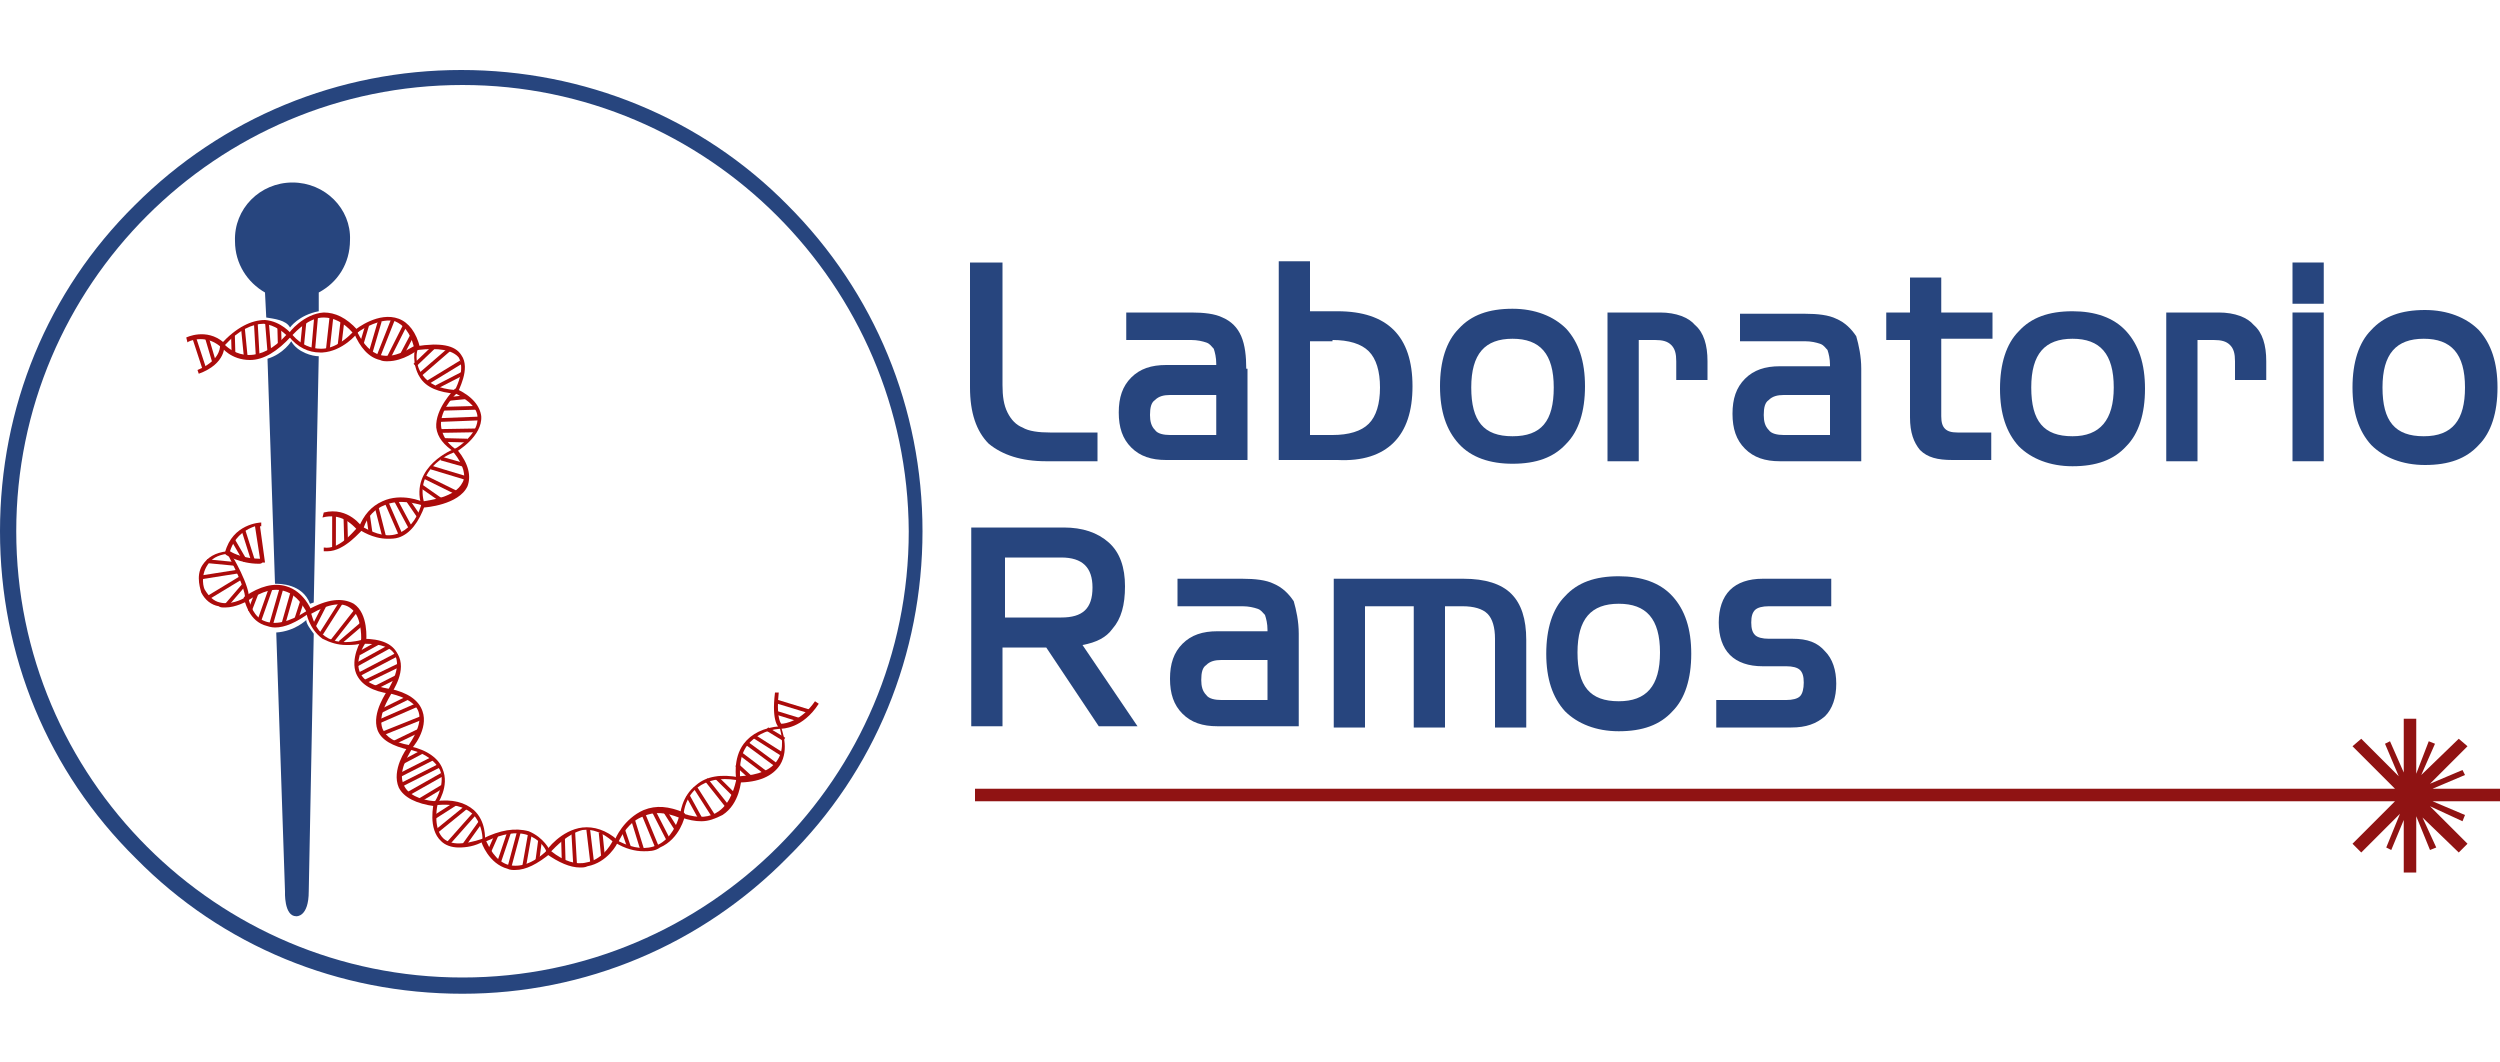 <?xml version="1.0" encoding="utf-8"?>
<!-- Generator: Adobe Illustrator 27.2.0, SVG Export Plug-In . SVG Version: 6.00 Build 0)  -->
<svg version="1.1" id="Layer_1" xmlns="http://www.w3.org/2000/svg" xmlns:xlink="http://www.w3.org/1999/xlink" x="0px" y="0px"
	 viewBox="0 0 200 85" style="enable-background:new 0 0 200 85;" xml:space="preserve">
<style type="text/css">
	.st0{fill:#27457E;}
	.st1{fill:#901313;}
	.st2{fill:#AB0B0B;}
	.st3{fill:none;stroke:#AB0B0B;stroke-width:3;stroke-miterlimit:10;}
</style>
<g>
	<g>
		<g>
			<g>
				<g>
					<path class="st0" d="M83.7,36.9h4.1v-2.3h-3.8c-0.9,0-1.7-0.1-2.2-0.4c-0.5-0.2-0.9-0.6-1.2-1.2c-0.3-0.6-0.4-1.3-0.4-2.2V21
						h-2.6v10c0,2,0.5,3.5,1.5,4.5C80.2,36.4,81.7,36.9,83.7,36.9z"/>
				</g>
				<g>
					<path class="st0" d="M99.7,29.5c0-1-0.1-1.9-0.4-2.6c-0.3-0.7-0.8-1.2-1.5-1.5c-0.6-0.3-1.5-0.4-2.5-0.4h-5.2v2.2h5.2
						c0.5,0,0.9,0.1,1.2,0.2c0.3,0.1,0.4,0.3,0.6,0.5c0.1,0.3,0.2,0.7,0.2,1.2v0.1h-4c-1.2,0-2.1,0.3-2.8,1c-0.7,0.7-1,1.6-1,2.8
						c0,1.2,0.3,2.1,1,2.8c0.7,0.7,1.6,1,2.8,1h6.5V29.5z M93.6,34.8c-0.5,0-1-0.1-1.2-0.4c-0.3-0.3-0.4-0.7-0.4-1.2
						c0-0.6,0.1-1,0.4-1.2c0.3-0.3,0.7-0.4,1.2-0.4h3.7v3.2H93.6z"/>
				</g>
				<g>
					<path class="st0" d="M111.5,35.4c1-1,1.5-2.5,1.5-4.5c0-2-0.5-3.5-1.5-4.5c-1-1-2.5-1.5-4.5-1.5h-2.2v-4h-2.5v15.9h4.7
						C109,36.9,110.5,36.4,111.5,35.4z M106.6,27.2c1.3,0,2.3,0.3,2.9,0.9c0.6,0.6,0.9,1.6,0.9,2.9c0,1.3-0.3,2.3-0.9,2.9
						c-0.6,0.6-1.6,0.9-2.9,0.9h-1.8v-7.5H106.6z"/>
				</g>
				<g>
					<path class="st0" d="M121,37.1c1.9,0,3.3-0.5,4.3-1.6c1-1,1.5-2.6,1.5-4.6c0-2-0.5-3.5-1.5-4.6c-1-1-2.5-1.6-4.3-1.6
						c-1.9,0-3.3,0.5-4.3,1.6c-1,1-1.5,2.6-1.5,4.6c0,2,0.5,3.5,1.5,4.6C117.7,36.6,119.2,37.1,121,37.1z M121,27.1
						c2.2,0,3.3,1.2,3.3,3.9c0,2.7-1,3.9-3.3,3.9c-2.3,0-3.3-1.2-3.3-3.9C117.7,28.3,118.8,27.1,121,27.1z"/>
				</g>
				<g>
					<path class="st0" d="M132.8,25h-4.2v11.9h2.5v-9.7h1.3c0.6,0,1,0.1,1.3,0.4c0.3,0.3,0.4,0.7,0.4,1.3v1.5h2.5v-1.5
						c0-1.3-0.3-2.3-1-2.9C135.1,25.4,134.1,25,132.8,25z"/>
				</g>
				<g>
					<path class="st0" d="M146.9,25.5c-0.6-0.3-1.5-0.4-2.5-0.4h-5.2v2.2h5.2c0.5,0,0.9,0.1,1.2,0.2c0.3,0.1,0.4,0.3,0.6,0.5
						c0.1,0.3,0.2,0.7,0.2,1.2v0.1h-4c-1.2,0-2.1,0.3-2.8,1c-0.7,0.7-1,1.6-1,2.8c0,1.2,0.3,2.1,1,2.8c0.7,0.7,1.6,1,2.8,1h6.5v-7.4
						c0-1-0.2-1.9-0.4-2.6C148.1,26.3,147.6,25.8,146.9,25.5z M142.7,34.8c-0.5,0-1-0.1-1.2-0.4c-0.3-0.3-0.4-0.7-0.4-1.2
						c0-0.6,0.1-1,0.4-1.2c0.3-0.3,0.7-0.4,1.2-0.4h3.7v3.2H142.7z"/>
				</g>
				<g>
					<path class="st0" d="M155.3,22.2h-2.5V25h-1.9v2.2h1.9v6.2c0,1.2,0.3,2,0.8,2.6c0.6,0.6,1.4,0.8,2.6,0.8h3.1v-2.2h-2.7
						c-0.5,0-0.8-0.1-1-0.3c-0.2-0.2-0.3-0.5-0.3-1v-6.2h4.1V25h-4.1V22.2z"/>
				</g>
				<g>
					<path class="st0" d="M165.8,24.9c-1.9,0-3.3,0.5-4.3,1.6c-1,1-1.5,2.6-1.5,4.6c0,2,0.5,3.5,1.5,4.6c1,1,2.5,1.6,4.3,1.6
						c1.9,0,3.3-0.5,4.3-1.6c1-1,1.5-2.6,1.5-4.6c0-2-0.5-3.5-1.5-4.6C169.1,25.4,167.6,24.9,165.8,24.9z M165.8,34.9
						c-2.3,0-3.3-1.2-3.3-3.9c0-2.7,1.1-3.9,3.3-3.9c2.2,0,3.3,1.2,3.3,3.9C169.1,33.6,168,34.9,165.8,34.9z"/>
				</g>
				<g>
					<path class="st0" d="M177.5,25h-4.2v11.9h2.5v-9.7h1.3c0.6,0,1,0.1,1.3,0.4c0.3,0.3,0.4,0.7,0.4,1.3v1.5h2.5v-1.5
						c0-1.3-0.3-2.3-1-2.9C179.8,25.4,178.8,25,177.5,25z"/>
				</g>
				<g>
					<rect x="183.4" y="25" class="st0" width="2.5" height="11.9"/>
				</g>
				<g>
					<rect x="183.4" y="21" class="st0" width="2.5" height="3.3"/>
				</g>
				<g>
					<path class="st0" d="M198.3,26.4c-1-1-2.5-1.6-4.3-1.6c-1.9,0-3.3,0.5-4.3,1.6c-1,1-1.5,2.6-1.5,4.6c0,2,0.5,3.5,1.5,4.6
						c1,1,2.5,1.6,4.3,1.6c1.9,0,3.3-0.5,4.3-1.6c1-1,1.5-2.6,1.5-4.6C199.8,29,199.3,27.5,198.3,26.4z M193.9,34.9
						c-2.3,0-3.3-1.2-3.3-3.9c0-2.7,1.1-3.9,3.3-3.9c2.2,0,3.3,1.2,3.3,3.9C197.2,33.6,196.2,34.9,193.9,34.9z"/>
				</g>
				<g>
					<path class="st0" d="M89,50.3c0.7-0.8,1-1.9,1-3.4c0-1.5-0.4-2.7-1.3-3.5c-0.9-0.8-2.1-1.2-3.6-1.2h-7.4v15.9h2.5v-6.3h3.5
						l4.2,6.3h3.1l-4.4-6.5C87.7,51.4,88.5,51,89,50.3z M80.4,44.6h4.5c1.7,0,2.5,0.8,2.5,2.4c0,1.7-0.8,2.4-2.5,2.4h-4.5V44.6z"/>
				</g>
				<g>
					<path class="st0" d="M101.9,46.7c-0.6-0.3-1.5-0.4-2.5-0.4h-5.2v2.2h5.2c0.5,0,0.9,0.1,1.2,0.2c0.3,0.1,0.4,0.3,0.6,0.5
						c0.1,0.3,0.2,0.7,0.2,1.2v0.1h-4c-1.2,0-2.1,0.3-2.8,1c-0.7,0.7-1,1.6-1,2.8c0,1.2,0.3,2.1,1,2.8c0.7,0.7,1.6,1,2.8,1h6.5v-7.4
						c0-1-0.2-1.9-0.4-2.6C103.1,47.5,102.6,47,101.9,46.7z M97.7,56c-0.5,0-1-0.1-1.2-0.4c-0.3-0.3-0.4-0.7-0.4-1.2
						c0-0.6,0.1-1,0.4-1.2c0.3-0.3,0.7-0.4,1.2-0.4h3.7V56H97.7z"/>
				</g>
				<g>
					<path class="st0" d="M117.1,46.3h-10.4v11.9h2.5v-9.7h3.9v9.7h2.5v-9.7h1.4c0.9,0,1.6,0.2,2,0.6c0.4,0.4,0.6,1.1,0.6,2v7.1h2.5
						v-7c0-1.7-0.4-2.9-1.2-3.7C120.1,46.7,118.8,46.3,117.1,46.3z"/>
				</g>
				<g>
					<path class="st0" d="M129.5,46.1c-1.9,0-3.3,0.5-4.3,1.6c-1,1-1.5,2.6-1.5,4.6c0,2,0.5,3.5,1.5,4.6c1,1,2.5,1.6,4.3,1.6
						c1.9,0,3.3-0.5,4.3-1.6c1-1,1.5-2.6,1.5-4.6c0-2-0.5-3.5-1.5-4.6C132.8,46.6,131.3,46.1,129.5,46.1z M129.5,56.1
						c-2.3,0-3.3-1.2-3.3-3.9c0-2.7,1.1-3.9,3.3-3.9c2.2,0,3.3,1.2,3.3,3.9C132.8,54.9,131.7,56.1,129.5,56.1z"/>
				</g>
				<g>
					<path class="st0" d="M143.4,51.1h-1.9c-0.5,0-0.9-0.1-1.1-0.3c-0.2-0.2-0.3-0.5-0.3-1c0-0.5,0.1-0.8,0.3-1
						c0.2-0.2,0.6-0.3,1.1-0.3h5v-2.2h-5.5c-1.1,0-2,0.3-2.6,0.9c-0.6,0.6-0.9,1.5-0.9,2.6c0,1.1,0.3,2,0.9,2.6
						c0.6,0.6,1.5,0.9,2.6,0.9h1.9c0.5,0,0.9,0.1,1.1,0.3c0.2,0.2,0.3,0.5,0.3,1c0,0.5-0.1,0.9-0.3,1.1c-0.2,0.2-0.6,0.3-1.1,0.3
						h-5.6v2.2h6c1.2,0,2-0.3,2.7-0.9c0.6-0.6,0.9-1.5,0.9-2.6c0-1.1-0.3-2-0.9-2.6C145.4,51.4,144.6,51.1,143.4,51.1z"/>
				</g>
			</g>
			<g>
				<polygon class="st1" points="200,63.1 194.6,63.1 197.2,62 197,61.6 194.4,62.7 197.4,59.7 196.7,59.1 193.7,62 194.8,59.5 
					194.3,59.3 193.3,61.9 193.3,57.5 192.3,57.5 192.3,61.8 191.2,59.3 190.8,59.5 191.9,62.1 188.9,59.1 188.2,59.7 191.6,63.1 
					78,63.1 78,64.1 191.6,64.1 188.2,67.5 188.9,68.2 192,65.1 190.9,67.8 191.3,68 192.3,65.6 192.3,69.8 193.3,69.8 193.3,65.3 
					194.4,68 194.9,67.8 193.8,65.4 196.7,68.2 197.4,67.5 194.4,64.5 197,65.7 197.2,65.2 194.6,64.1 200,64.1 				"/>
			</g>
		</g>
	</g>
	<path class="st0" d="M37,79.5c-9.9,0-19.2-3.8-26.1-10.8C3.8,61.7,0,52.4,0,42.5s3.8-19.2,10.8-26.1c7-7,16.3-10.8,26.1-10.8
		s19.2,3.8,26.1,10.8c7,7,10.8,16.3,10.8,26.1s-3.8,19.2-10.8,26.1C56.1,75.6,46.8,79.5,37,79.5z M37,6.8c-19.7,0-35.7,16-35.7,35.7
		c0,19.7,16,35.7,35.7,35.7s35.7-16,35.7-35.7C72.6,22.8,56.6,6.8,37,6.8z"/>
	<g>
		<g>
			<path class="st0" d="M24.5,49.6c0,0-0.9,0.9-2.4,1l0.7,20.7c0,0-0.1,2,0.9,2c0,0,1,0.1,1-2l0.4-20.6
				C24.8,50.3,24.5,49.9,24.5,49.6z"/>
			<path class="st0" d="M24.8,48.3l0.3-0.1l0.4-19.7c-0.5,0-1.7-0.3-2.2-1.2c0,0-0.6,1-1.9,1.4L22,46.7
				C22.4,46.7,24.2,46.7,24.8,48.3z"/>
			<path class="st0" d="M23.4,14.6c-2.6,0-4.7,2.1-4.6,4.7c0,1.8,1,3.3,2.4,4.1l0.1,2c0.6,0.1,1.6,0.2,1.9,0.8c0,0,0.7-1,2.3-1.3
				l0-1.5c1.5-0.8,2.5-2.3,2.5-4.2C28.1,16.7,26,14.6,23.4,14.6z"/>
		</g>
		<path class="st2" d="M20,28.8C20,28.8,20,28.8,20,28.8c-1.5,0-2.3-1-2.3-1.1l-0.1-0.1l0.1-0.1c1.2-1.3,2.4-1.9,3.5-1.9
			c1.3,0.1,2.1,1.1,2.1,1.1l0.1,0.1l-0.1,0.1C22.2,28.1,21.1,28.8,20,28.8z M18,27.6c0.2,0.2,0.9,0.8,1.9,0.8c1,0,2-0.5,3-1.6
			c-0.2-0.2-0.9-0.8-1.8-0.9C20.2,25.9,19.1,26.4,18,27.6z"/>
		<path class="st2" d="M15.9,29.9l-0.1-0.3c1.7-0.7,1.8-1.7,1.8-1.9c-1.2-1-2.6-0.4-2.6-0.3L14.9,27c0,0,1.6-0.8,3,0.4l0,0l0,0.1
			C18,27.6,18.1,29.1,15.9,29.9z"/>
		<path class="st2" d="M25.6,28.2c-0.9,0-1.8-0.4-2.5-1.3L23,26.8l0.1-0.1c0-0.1,1.2-1.6,2.8-1.7c0.9,0,1.8,0.4,2.7,1.4l0.1,0.1
			l-0.1,0.1c0,0.1-1.2,1.5-2.8,1.6C25.7,28.2,25.7,28.2,25.6,28.2z M23.4,26.8c0.7,0.8,1.5,1.1,2.3,1.1c1.2,0,2.2-1,2.5-1.3
			c-0.7-0.8-1.5-1.2-2.3-1.2C24.7,25.4,23.7,26.5,23.4,26.8z"/>
		<path class="st2" d="M31,28.9c-0.2,0-0.4,0-0.6-0.1c-0.9-0.2-1.6-1-2.1-2.2l0-0.1l0.1-0.1c0.1-0.1,1.9-1.5,3.5-0.9
			c0.8,0.3,1.4,1.1,1.7,2.3l0,0.1L33.4,28C33.4,28,32.3,28.9,31,28.9z M28.6,26.6c0.5,1,1.1,1.6,1.8,1.8c1.2,0.3,2.3-0.5,2.7-0.7
			c-0.3-1.1-0.8-1.7-1.5-2C30.5,25.4,29,26.3,28.6,26.6z"/>
		<path class="st2" d="M36.6,31.5l-0.1,0c-1.4-0.1-2.4-0.5-2.9-1.3c-0.7-1.1-0.4-2.3-0.4-2.4l0-0.1l0.1,0c1.9-0.3,3.1-0.1,3.6,0.7
			C37.7,29.5,36.6,31.3,36.6,31.5L36.6,31.5z M33.4,28c-0.1,0.3-0.2,1.2,0.4,2c0.5,0.7,1.3,1.1,2.6,1.2c0.2-0.4,0.8-1.7,0.3-2.6
			C36.2,28,35.1,27.8,33.4,28z"/>
		<path class="st2" d="M36.4,36.2L36.4,36.2c-0.9-0.6-1.4-1.2-1.5-2c-0.1-1.5,1.4-3,1.4-3l0.1-0.1l0.1,0c1.3,0.6,1.9,1.4,2,2.2
			C38.6,34.9,36.6,36.1,36.4,36.2L36.4,36.2z M36.5,31.5c-0.3,0.3-1.4,1.5-1.2,2.7c0.1,0.6,0.4,1.2,1.1,1.7c0.4-0.2,1.9-1.3,1.8-2.5
			C38.2,32.7,37.6,32.1,36.5,31.5z"/>
		<path class="st2" d="M33.7,40.5l0-0.1c-0.9-3.1,2.6-4.5,2.7-4.5l0.1,0l0.1,0.1c0.9,1.1,1.1,2.1,0.8,2.9c-0.7,1.5-3.4,1.7-3.5,1.7
			L33.7,40.5z M36.3,36.2c-0.6,0.2-3,1.4-2.4,3.9c0.5-0.1,2.5-0.3,3.1-1.5C37.3,38.1,37.1,37.2,36.3,36.2z"/>
		<path class="st2" d="M31,43.1c-1.2,0-2.2-0.7-2.2-0.7l-0.1-0.1l0-0.1c0.4-1,1-1.7,1.9-2.1c1.5-0.7,3.2,0,3.3,0.1l0.1,0.1l0,0.1
			c-0.5,1.4-1.2,2.3-2.1,2.6C31.6,43.1,31.3,43.1,31,43.1z M29.1,42.2c0.4,0.2,1.6,0.9,2.7,0.5c0.8-0.3,1.5-1,1.9-2.3
			c-0.4-0.1-1.7-0.5-2.9,0C30,40.7,29.4,41.3,29.1,42.2z"/>
		<path class="st2" d="M26.2,44.1c-0.1,0-0.2,0-0.3,0l0-0.3c1.2,0.2,2.3-1.2,2.6-1.5c-0.3-0.3-1.2-1.3-2.7-0.9L25.9,41
			c2-0.5,3.1,1.2,3.1,1.2l0.1,0.1L29,42.4C28.9,42.4,27.6,44.1,26.2,44.1z"/>
		<path class="st2" d="M20.7,45.1c-1.5,0-2.6-0.7-2.6-0.7L18,44.3l0-0.1c0.6-2.3,2.8-2.4,2.9-2.4l0,0.3l0-0.2l0,0.2c0,0-0.1,0-0.1,0
			l0.4,2.9l-0.2,0C20.9,45.1,20.8,45.1,20.7,45.1z M18.4,44.1c0.3,0.2,1.2,0.6,2.4,0.6l-0.4-2.6C19.8,42.3,18.8,42.8,18.4,44.1z"/>
		<path class="st2" d="M18,48.6c-0.2,0-0.4,0-0.5-0.1c-0.6-0.1-1.1-0.5-1.4-1.1l0,0c0-0.1-0.5-1.3,0.1-2.2c0.4-0.6,1-1,2-1.1l0.1,0
			l0.1,0.1c0.1,0.1,1.7,2.8,1.5,3.8l0,0.1l-0.1,0C19.7,48.1,18.9,48.6,18,48.6z M16.4,47.2c0.3,0.5,0.7,0.9,1.2,1
			c0.8,0.2,1.7-0.2,2-0.4c0-0.8-1-2.7-1.4-3.5c-0.8,0.1-1.3,0.4-1.6,0.9C16,46.1,16.3,47.1,16.4,47.2z"/>
		<path class="st2" d="M22,50.2c-0.3,0-0.6-0.1-0.9-0.2c-1.3-0.5-1.5-2-1.6-2.1l0-0.1l0.1-0.1c1.2-0.8,2.3-1.1,3.3-0.8
			c1.4,0.4,2,1.9,2,1.9l0,0.1l-0.1,0.1C23.7,49.8,22.8,50.2,22,50.2z M19.9,48c0.1,0.3,0.4,1.4,1.3,1.7c0.8,0.3,1.9,0.1,3.3-0.8
			c-0.2-0.3-0.7-1.3-1.7-1.6C21.9,47,21,47.3,19.9,48z"/>
		<path class="st2" d="M27.7,51.6c-0.7,0-1.3-0.2-1.9-0.5c-1.1-0.8-1.3-2.1-1.3-2.1l0-0.1l0.1-0.1c1.6-0.9,2.8-1,3.7-0.5
			c1.2,0.8,1,2.9,1,3l0,0.1l-0.1,0C28.6,51.6,28.2,51.6,27.7,51.6z M24.9,49.1c0.1,0.3,0.3,1.2,1.1,1.8c0.7,0.5,1.7,0.6,2.9,0.3
			c0-0.4,0-1.9-0.8-2.5C27.4,48.1,26.3,48.3,24.9,49.1z"/>
		<path class="st3" d="M29.1,51.3"/>
		<path class="st2" d="M31.3,55.5l-0.1,0c-1.4-0.2-2.3-0.7-2.7-1.6c-0.5-1.2,0.4-2.7,0.4-2.7l0-0.1l0.1,0c1.5,0,2.4,0.4,2.8,1.2
			C32.6,53.6,31.4,55.3,31.3,55.5L31.3,55.5z M29.2,51.5c-0.2,0.3-0.8,1.4-0.4,2.3c0.3,0.7,1.1,1.1,2.3,1.3c0.2-0.4,1-1.7,0.5-2.7
			C31.3,51.8,30.5,51.5,29.2,51.5z"/>
		<path class="st2" d="M32.8,60L32.8,60c-1.4-0.3-2.3-0.8-2.6-1.6c-0.5-1.4,0.8-3.1,0.8-3.2l0.1-0.1l0.1,0c1.4,0.3,2.3,0.9,2.6,1.8
			C34.3,58.3,33,59.9,32.8,60L32.8,60z M31.3,55.5c-0.2,0.4-1.1,1.7-0.7,2.8c0.3,0.7,1,1.1,2.1,1.3c0.2-0.3,1.1-1.6,0.8-2.6
			C33.3,56.3,32.5,55.8,31.3,55.5z"/>
		<path class="st2" d="M34.9,64.5l-0.1,0c-1.5-0.2-2.5-0.7-2.9-1.5c-0.6-1.4,0.6-3.1,0.7-3.2l0.1-0.1l0.1,0c1.4,0.3,2.3,1,2.6,1.8
			C36,62.9,35,64.3,34.9,64.5L34.9,64.5z M32.9,60c-0.2,0.4-1.1,1.7-0.6,2.8c0.3,0.7,1.2,1.2,2.5,1.3c0.2-0.3,0.8-1.5,0.4-2.5
			C34.8,60.9,34.1,60.3,32.9,60z"/>
		<path class="st2" d="M36.7,67.8c-0.6,0-1.1-0.2-1.4-0.5c-1.1-1-0.6-3-0.6-3.1l0-0.1l0.1,0c1.4-0.2,2.4,0.1,3.1,0.7
			c1,0.9,0.9,2.3,0.9,2.4l0,0.1l-0.1,0C38,67.7,37.3,67.8,36.7,67.8z M35,64.4c-0.1,0.4-0.3,2,0.5,2.7c0.6,0.5,1.6,0.5,3.1,0
			c0-0.3-0.1-1.3-0.8-2C37.1,64.5,36.2,64.3,35,64.4z"/>
		<path class="st2" d="M41.2,69.6c-0.2,0-0.4,0-0.6-0.1c-1.5-0.4-2.1-2.1-2.1-2.2l0-0.1l0.1-0.1c1.4-0.7,2.6-0.9,3.7-0.6
			C43.5,67,44,68,44,68.1l0,0.1L44,68.3C43,69.1,42.1,69.6,41.2,69.6z M38.9,67.3c0.2,0.4,0.7,1.6,1.8,1.9c0.9,0.2,1.9-0.1,3-1.1
			c-0.1-0.3-0.6-1-1.5-1.3C41.3,66.5,40.2,66.7,38.9,67.3z"/>
		<path class="st2" d="M46.4,69.4c-0.8,0-1.7-0.4-2.7-1.1l-0.1-0.1l0.1-0.1c0-0.1,1.2-1.7,2.9-1.9c0.9-0.1,1.9,0.2,2.8,1l0.1,0.1
			l-0.1,0.1c0,0.1-0.8,1.6-2.4,1.9C46.8,69.4,46.6,69.4,46.4,69.4z M44.1,68.1c1,0.8,2,1.1,2.8,0.9c1.2-0.2,1.9-1.3,2.1-1.7
			c-0.8-0.7-1.6-1-2.4-0.9C45.4,66.7,44.4,67.8,44.1,68.1z"/>
		<path class="st2" d="M51.5,68.1c-0.7,0-1.5-0.2-2.3-0.7l-0.1-0.1l0.1-0.1c0-0.1,0.7-1.7,2.3-2.4c1-0.4,2-0.3,3.2,0.2l0.1,0.1
			l0,0.1c0,0.1-0.4,1.9-2,2.6C52.4,68.1,51.9,68.1,51.5,68.1z M49.5,67.3c1.2,0.6,2.2,0.7,3.1,0.3c1.1-0.5,1.6-1.8,1.7-2.2
			c-1-0.4-2-0.5-2.8-0.1C50.3,65.7,49.7,66.9,49.5,67.3z"/>
		<path class="st2" d="M56.1,65.7c-0.5,0-1-0.1-1.6-0.3l-0.1,0l0-0.1c0-0.1,0.1-1.6,1.3-2.5c0.8-0.7,2-0.9,3.5-0.6l0.1,0l0,0.1
			c0,0.1-0.1,2-1.5,2.9C57.2,65.5,56.7,65.7,56.1,65.7z M54.7,65.1c1.2,0.4,2.1,0.3,2.8-0.2c1-0.7,1.3-2.1,1.4-2.5
			c-1.3-0.2-2.3,0-3.1,0.6C54.9,63.7,54.7,64.8,54.7,65.1z"/>
		<path class="st2" d="M58.9,62.5l0-0.1c0-0.1-0.3-1.7,0.6-2.9c0.6-0.8,1.6-1.3,2.9-1.4l0.1,0l0,0.1c0,0.1,0.7,1.7-0.1,3
			c-0.6,0.9-1.7,1.4-3.4,1.4L58.9,62.5z M62.4,58.3c-1.2,0.1-2,0.6-2.6,1.3c-0.7,0.9-0.6,2.1-0.6,2.5c1.5-0.1,2.5-0.5,3-1.3
			C62.8,59.9,62.5,58.7,62.4,58.3z"/>
		<path class="st2" d="M62.4,58.3L62.4,58.3c-0.1-0.1-0.7-0.5-0.4-2.9l0.3,0c-0.2,1.8,0.1,2.4,0.2,2.5c0.3,0,1.6-0.2,2.7-1.8
			l0.3,0.2C64.2,58.3,62.6,58.3,62.4,58.3L62.4,58.3z"/>
		<rect x="15.8" y="26.9" transform="matrix(0.95 -0.311 0.311 0.95 -8.002 6.371)" class="st2" width="0.3" height="2.7"/>
		<rect x="16.7" y="26.9" transform="matrix(0.959 -0.283 0.283 0.959 -7.239 5.923)" class="st2" width="0.3" height="2.1"/>
		
			<rect x="18.5" y="26.8" transform="matrix(1 -2.802671e-02 2.802671e-02 1 -0.764 0.534)" class="st2" width="0.3" height="1.5"/>
		
			<rect x="19.4" y="26.2" transform="matrix(0.995 -9.809092e-02 9.809092e-02 0.995 -2.593 2.054)" class="st2" width="0.3" height="2.4"/>
		
			<rect x="20.4" y="25.8" transform="matrix(0.998 -5.612138e-02 5.612138e-02 0.998 -1.494 1.197)" class="st2" width="0.3" height="2.8"/>
		
			<rect x="21.3" y="25.8" transform="matrix(0.997 -8.075809e-02 8.075809e-02 0.997 -2.11 1.821)" class="st2" width="0.3" height="2.4"/>
		
			<rect x="22.2" y="26.1" transform="matrix(1 -2.797670e-02 2.797670e-02 1 -0.742 0.637)" class="st2" width="0.3" height="1.5"/>
		
			<rect x="23.3" y="26.5" transform="matrix(9.831110e-02 -0.995 0.995 9.831110e-02 -4.64 48.231)" class="st2" width="1.9" height="0.3"/>
		
			<rect x="23.8" y="26.5" transform="matrix(8.692463e-02 -0.996 0.996 8.692463e-02 -3.558 49.412)" class="st2" width="2.7" height="0.3"/>
		<rect x="25" y="26.5" transform="matrix(0.11 -0.994 0.994 0.11 -3.016 49.904)" class="st2" width="2.8" height="0.3"/>
		<rect x="26.3" y="26.5" transform="matrix(0.118 -0.993 0.993 0.118 -2.401 50.578)" class="st2" width="2" height="0.3"/>
		<rect x="28.3" y="26.6" transform="matrix(0.284 -0.959 0.959 0.284 -4.761 47.065)" class="st2" width="1.6" height="0.3"/>
		
			<rect x="28.6" y="26.8" transform="matrix(0.281 -0.96 0.96 0.281 -4.275 48.145)" class="st2" width="2.7" height="0.3"/>
		<rect x="29.3" y="26.9" transform="matrix(0.367 -0.93 0.93 0.367 -5.652 45.874)" class="st2" width="3.2" height="0.3"/>
		
			<rect x="30.3" y="27.2" transform="matrix(0.45 -0.893 0.893 0.45 -6.996 43.424)" class="st2" width="2.9" height="0.3"/>
		
			<rect x="31.6" y="27.5" transform="matrix(0.466 -0.885 0.885 0.466 -7.116 43.593)" class="st2" width="1.8" height="0.3"/>
		
			<rect x="32.9" y="28.3" transform="matrix(0.723 -0.691 0.691 0.723 -10.26 31.377)" class="st2" width="2.2" height="0.3"/>
		
			<rect x="33.2" y="28.8" transform="matrix(0.756 -0.654 0.654 0.756 -10.474 29.841)" class="st2" width="3.2" height="0.3"/>
		
			<rect x="33.9" y="29.6" transform="matrix(0.854 -0.521 0.521 0.854 -10.3 22.892)" class="st2" width="3.2" height="0.3"/>
		
			<rect x="34.8" y="30.3" transform="matrix(0.889 -0.458 0.458 0.889 -9.966 19.829)" class="st2" width="2.3" height="0.3"/>
		<rect x="35.9" y="31.7" transform="matrix(0.995 -0.102 0.102 0.995 -3.049 3.883)" class="st2" width="1.4" height="0.3"/>
		
			<rect x="35.4" y="32.5" transform="matrix(1 -2.800204e-02 2.800204e-02 1 -0.9 1.042)" class="st2" width="2.7" height="0.3"/>
		
			<rect x="35.1" y="33.4" transform="matrix(0.999 -3.905812e-02 3.905812e-02 0.999 -1.283 1.46)" class="st2" width="3.3" height="0.3"/>
		
			<rect x="35.1" y="34.3" transform="matrix(1 -1.692466e-02 1.692466e-02 1 -0.577 0.624)" class="st2" width="3" height="0.3"/>
		
			<rect x="36.3" y="34.3" transform="matrix(2.447617e-02 -1 1 2.447617e-02 0.286 70.81)" class="st2" width="0.3" height="1.9"/>
		<rect x="36" y="36" transform="matrix(0.271 -0.963 0.963 0.271 -9.175 61.739)" class="st2" width="0.3" height="1.9"/>
		<rect x="35.7" y="36.3" transform="matrix(0.289 -0.957 0.957 0.289 -10.631 61.214)" class="st2" width="0.3" height="2.9"/>
		
			<rect x="35.1" y="37.3" transform="matrix(0.443 -0.897 0.897 0.443 -15.117 53.25)" class="st2" width="0.3" height="2.9"/>
		<rect x="34.4" y="38.5" transform="matrix(0.574 -0.819 0.819 0.574 -17.607 45.13)" class="st2" width="0.3" height="2"/>
		<rect x="32.9" y="39.9" transform="matrix(0.825 -0.565 0.565 0.825 -17.184 25.783)" class="st2" width="0.3" height="1.5"/>
		
			<rect x="32.1" y="39.9" transform="matrix(0.882 -0.471 0.471 0.882 -15.547 20.071)" class="st2" width="0.3" height="2.4"/>
		
			<rect x="31.3" y="40.1" transform="matrix(0.917 -0.399 0.399 0.917 -13.916 15.969)" class="st2" width="0.3" height="2.8"/>
		<rect x="30.3" y="40.5" transform="matrix(0.969 -0.246 0.246 0.969 -9.344 8.79)" class="st2" width="0.3" height="2.5"/>
		<rect x="29.4" y="41.2" transform="matrix(0.99 -0.14 0.14 0.99 -5.579 4.552)" class="st2" width="0.3" height="1.5"/>
		
			<rect x="27.5" y="41.3" transform="matrix(1 -2.799871e-02 2.799871e-02 1 -1.175 0.792)" class="st2" width="0.3" height="2.1"/>
		
			<rect x="25.4" y="42.3" transform="matrix(1.953121e-03 -1 1 1.953121e-03 -15.78 69.166)" class="st2" width="2.8" height="0.3"/>
		<rect x="19.7" y="42.4" transform="matrix(0.953 -0.302 0.302 0.953 -12.241 8.03)" class="st2" width="0.3" height="2.5"/>
		<rect x="19" y="43.1" transform="matrix(0.865 -0.502 0.502 0.865 -19.529 15.574)" class="st2" width="0.3" height="1.9"/>
		
			<rect x="17.5" y="43.9" transform="matrix(9.503462e-02 -0.996 0.996 9.503462e-02 -28.854 58.303)" class="st2" width="0.3" height="2.2"/>
		<rect x="16.1" y="45.8" transform="matrix(0.988 -0.156 0.156 0.988 -6.948 3.297)" class="st2" width="3" height="0.3"/>
		
			<rect x="16.4" y="46.9" transform="matrix(0.855 -0.518 0.518 0.855 -21.79 16.109)" class="st2" width="3.1" height="0.3"/>
		
			<rect x="17.7" y="47.5" transform="matrix(0.652 -0.758 0.758 0.652 -29.566 30.792)" class="st2" width="2.1" height="0.3"/>
		<rect x="19.5" y="48" transform="matrix(0.359 -0.933 0.933 0.359 -31.944 49.791)" class="st2" width="1.6" height="0.3"/>
		<rect x="19.8" y="48.2" transform="matrix(0.333 -0.943 0.943 0.333 -31.465 52.284)" class="st2" width="2.8" height="0.3"/>
		<rect x="20.5" y="48.4" transform="matrix(0.277 -0.961 0.961 0.277 -30.686 56.335)" class="st2" width="3.1" height="0.3"/>
		
			<rect x="21.7" y="48.5" transform="matrix(0.273 -0.962 0.962 0.273 -30.074 57.579)" class="st2" width="2.7" height="0.3"/>
		
			<rect x="23.1" y="48.7" transform="matrix(0.307 -0.952 0.952 0.307 -29.906 56.564)" class="st2" width="1.6" height="0.3"/>
		<rect x="24.6" y="49.1" transform="matrix(0.455 -0.89 0.89 0.455 -29.921 49.596)" class="st2" width="1.9" height="0.3"/>
		<rect x="25" y="49.3" transform="matrix(0.537 -0.844 0.844 0.537 -29.466 45.247)" class="st2" width="3" height="0.3"/>
		
			<rect x="25.9" y="49.9" transform="matrix(0.617 -0.787 0.787 0.617 -28.816 40.81)" class="st2" width="3.2" height="0.3"/>
		<rect x="26.9" y="50.5" transform="matrix(0.759 -0.651 0.651 0.759 -26.193 30.479)" class="st2" width="2.5" height="0.3"/>
		
			<rect x="28.6" y="51.7" transform="matrix(0.875 -0.485 0.485 0.875 -21.432 20.771)" class="st2" width="1.8" height="0.3"/>
		
			<rect x="28.3" y="52.3" transform="matrix(0.875 -0.484 0.484 0.875 -21.675 21.012)" class="st2" width="3.1" height="0.3"/>
		<rect x="28.5" y="53" transform="matrix(0.886 -0.464 0.464 0.886 -21.221 20.102)" class="st2" width="3.5" height="0.3"/>
		<rect x="29.1" y="53.7" transform="matrix(0.9 -0.436 0.436 0.9 -20.465 18.752)" class="st2" width="3" height="0.3"/>
		<rect x="30" y="54.4" transform="matrix(0.892 -0.452 0.452 0.892 -21.346 19.893)" class="st2" width="1.9" height="0.3"/>
		
			<rect x="30.3" y="56.2" transform="matrix(0.897 -0.443 0.443 0.897 -21.691 19.774)" class="st2" width="2.5" height="0.3"/>
		
			<rect x="30.2" y="56.9" transform="matrix(0.917 -0.4 0.4 0.917 -20.149 17.468)" class="st2" width="3.3" height="0.3"/>
		<rect x="30.5" y="57.9" transform="matrix(0.928 -0.372 0.372 0.928 -19.321 16.169)" class="st2" width="3.4" height="0.3"/>
		
			<rect x="31.4" y="58.8" transform="matrix(0.9 -0.435 0.435 0.9 -22.402 20.027)" class="st2" width="2.3" height="0.3"/>
		
			<rect x="32.1" y="60.4" transform="matrix(0.884 -0.468 0.468 0.884 -24.508 22.473)" class="st2" width="1.7" height="0.3"/>
		<rect x="31.8" y="61.2" transform="matrix(0.892 -0.452 0.452 0.892 -24.131 21.671)" class="st2" width="3" height="0.3"/>
		
			<rect x="31.9" y="61.9" transform="matrix(0.892 -0.451 0.451 0.892 -24.383 21.852)" class="st2" width="3.4" height="0.3"/>
		
			<rect x="32.5" y="62.6" transform="matrix(0.87 -0.492 0.492 0.87 -26.507 24.906)" class="st2" width="3.1" height="0.3"/>
		
			<rect x="33.4" y="63.3" transform="matrix(0.857 -0.516 0.516 0.857 -27.801 26.884)" class="st2" width="2.1" height="0.3"/>
		
			<rect x="34.6" y="64.7" transform="matrix(0.842 -0.539 0.539 0.842 -29.366 29.441)" class="st2" width="2.1" height="0.3"/>
		<rect x="34.6" y="65.4" transform="matrix(0.776 -0.631 0.631 0.776 -33.275 37.46)" class="st2" width="3.1" height="0.3"/>
		
			<rect x="35.3" y="66.2" transform="matrix(0.663 -0.748 0.748 0.663 -37.211 49.928)" class="st2" width="3.2" height="0.3"/>
		<rect x="36.6" y="66.6" transform="matrix(0.582 -0.813 0.813 0.582 -38.486 58.569)" class="st2" width="2.3" height="0.3"/>
		
			<rect x="38.7" y="67.3" transform="matrix(0.406 -0.914 0.914 0.406 -38.217 76.102)" class="st2" width="1.4" height="0.3"/>
		<rect x="39" y="67.6" transform="matrix(0.32 -0.948 0.948 0.32 -36.777 84.248)" class="st2" width="2.5" height="0.3"/>
		<rect x="39.6" y="67.8" transform="matrix(0.259 -0.966 0.966 0.259 -35.161 90.101)" class="st2" width="3" height="0.3"/>
		
			<rect x="40.8" y="67.9" transform="matrix(0.174 -0.985 0.985 0.174 -32.192 97.636)" class="st2" width="2.6" height="0.3"/>
		
			<rect x="42.3" y="67.9" transform="matrix(0.132 -0.991 0.991 0.132 -30.034 101.791)" class="st2" width="1.6" height="0.3"/>
		
			<rect x="44.9" y="67" transform="matrix(1 -2.802292e-02 2.802292e-02 1 -1.887 1.289)" class="st2" width="0.3" height="1.9"/>
		
			<rect x="45.8" y="66.5" transform="matrix(0.998 -5.668351e-02 5.668351e-02 0.998 -3.773 2.715)" class="st2" width="0.3" height="2.7"/>
		<rect x="47.1" y="66.3" transform="matrix(0.993 -0.118 0.118 0.993 -7.688 6.072)" class="st2" width="0.3" height="2.8"/>
		<rect x="48" y="66.6" transform="matrix(0.995 -0.1 0.1 0.995 -6.52 5.164)" class="st2" width="0.3" height="2"/>
		
			<rect x="49.9" y="66.3" transform="matrix(0.946 -0.324 0.324 0.946 -19.002 19.817)" class="st2" width="0.3" height="1.5"/>
		
			<rect x="50.9" y="65.5" transform="matrix(0.955 -0.295 0.295 0.955 -17.447 18.056)" class="st2" width="0.3" height="2.6"/>
		<rect x="51.9" y="65" transform="matrix(0.924 -0.381 0.381 0.924 -21.398 24.872)" class="st2" width="0.3" height="2.9"/>
		
			<rect x="52.7" y="64.7" transform="matrix(0.89 -0.456 0.456 0.89 -24.283 31.338)" class="st2" width="0.3" height="2.6"/>
		
			<rect x="53.5" y="64.8" transform="matrix(0.844 -0.536 0.536 0.844 -26.777 39.026)" class="st2" width="0.3" height="1.6"/>
		
			<rect x="55.4" y="63.5" transform="matrix(0.877 -0.481 0.481 0.877 -24.229 34.695)" class="st2" width="0.3" height="2.1"/>
		<rect x="56.2" y="62.7" transform="matrix(0.843 -0.538 0.538 0.843 -25.64 40.415)" class="st2" width="0.3" height="2.8"/>
		<rect x="57.2" y="62.1" transform="matrix(0.784 -0.621 0.621 0.784 -27.039 49.29)" class="st2" width="0.3" height="2.7"/>
		
			<rect x="57.9" y="61.9" transform="matrix(0.703 -0.711 0.711 0.703 -27.472 59.984)" class="st2" width="0.3" height="1.9"/>
		
			<rect x="59.4" y="60.9" transform="matrix(0.674 -0.738 0.738 0.674 -26.152 64.077)" class="st2" width="0.3" height="1.5"/>
		<rect x="60.1" y="59.8" transform="matrix(0.603 -0.798 0.798 0.603 -24.768 72.354)" class="st2" width="0.3" height="2.6"/>
		<rect x="60.8" y="58.8" transform="matrix(0.594 -0.804 0.804 0.594 -23.815 73.482)" class="st2" width="0.3" height="3"/>
		
			<rect x="61.3" y="58.2" transform="matrix(0.536 -0.844 0.844 0.536 -21.75 79.57)" class="st2" width="0.3" height="2.7"/>
		<rect x="61.9" y="58" transform="matrix(0.519 -0.855 0.855 0.519 -20.423 81.269)" class="st2" width="0.3" height="1.6"/>
		
			<rect x="62.9" y="56.3" transform="matrix(0.294 -0.956 0.956 0.294 -10.224 100.754)" class="st2" width="0.3" height="2"/>
		
			<rect x="63.3" y="55.1" transform="matrix(0.292 -0.957 0.957 0.292 -9.082 100.765)" class="st2" width="0.3" height="2.8"/>
	</g>
</g>
</svg>

